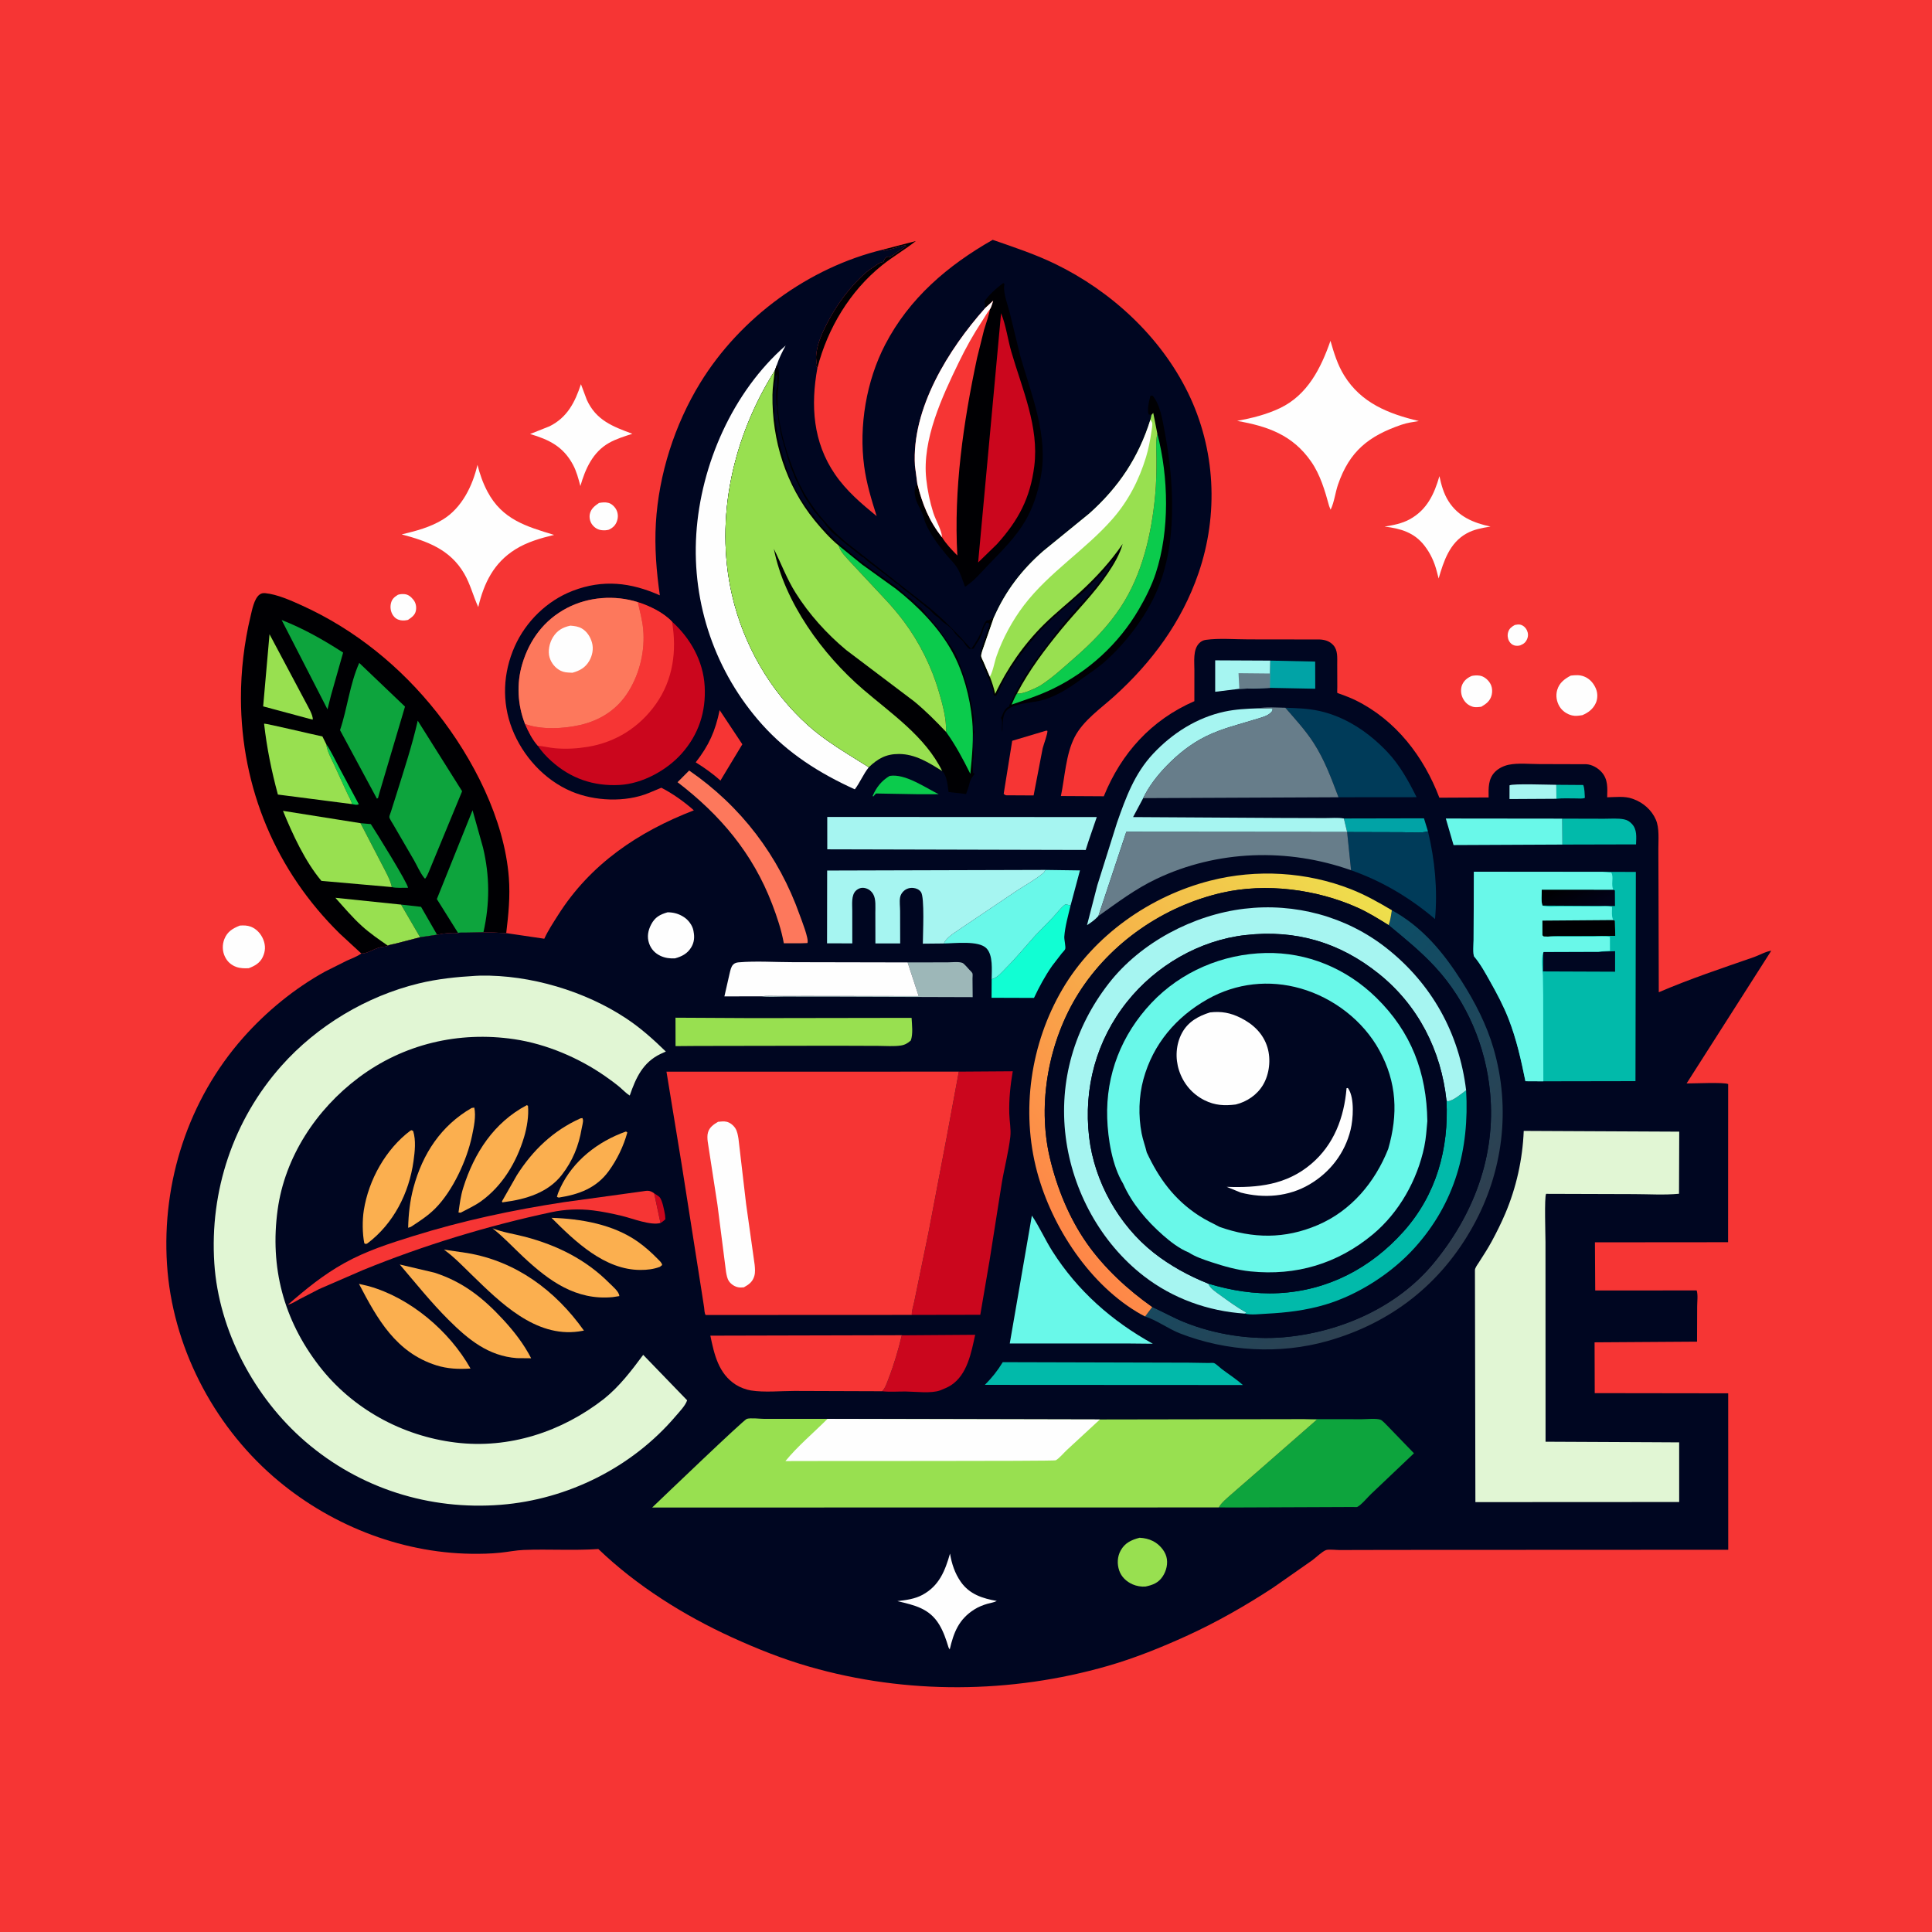 <svg version="1.1" xmlns="http://www.w3.org/2000/svg" style="display: block;" viewBox="0 0 2048 2048" width="1024" height="1024">
<defs>
	<linearGradient id="Gradient1" gradientUnits="userSpaceOnUse" x1="1525.21" y1="1347.33" x2="1310.46" y2="1142.88">
		<stop class="stop0" offset="0" stop-opacity="1" stop-color="rgb(49,63,79)"/>
		<stop class="stop1" offset="1" stop-opacity="1" stop-color="rgb(12,78,103)"/>
	</linearGradient>
	<linearGradient id="Gradient2" gradientUnits="userSpaceOnUse" x1="1096.07" y1="1272.12" x2="1471.81" y2="964.541">
		<stop class="stop0" offset="0" stop-opacity="1" stop-color="rgb(254,135,72)"/>
		<stop class="stop1" offset="1" stop-opacity="1" stop-color="rgb(238,223,76)"/>
	</linearGradient>
	<linearGradient id="Gradient3" gradientUnits="userSpaceOnUse" x1="1662.44" y1="931.339" x2="1683.08" y2="969.77">
		<stop class="stop0" offset="0" stop-opacity="1" stop-color="rgb(0,0,0)"/>
		<stop class="stop1" offset="1" stop-opacity="1" stop-color="rgb(2,3,27)"/>
	</linearGradient>
</defs>
<path transform="translate(0,0)" fill="rgb(246,53,52)" d="M -0 -0 L 2048 0 L 2048 2048 L -0 2048 L -0 -0 z"/>
<path transform="translate(0,0)" fill="rgb(254,254,254)" d="M 1605.74 662.5 C 1607.8 662.141 1609.74 661.677 1611.82 662.229 C 1614.71 662.998 1617.23 665.269 1618.52 667.943 C 1619.99 670.991 1620.17 674.341 1618.79 677.442 C 1617.13 681.196 1615.19 682.54 1611.5 684.106 C 1609.6 684.737 1606.92 684.751 1605 684.101 C 1602.64 683.301 1600.93 681.721 1599.72 679.578 C 1598.13 676.761 1597.76 673.14 1598.72 670.06 C 1599.93 666.149 1602.32 664.473 1605.74 662.5 z"/>
<path transform="translate(0,0)" fill="rgb(254,254,254)" d="M 421.813 630.5 C 424.097 629.726 426.607 629.595 429 629.838 C 432.999 630.243 435.811 632.796 438.249 635.821 C 440.813 639.003 441.585 643.134 440.894 647.134 C 440.038 652.095 436.297 654.465 432.489 657.113 C 429.913 657.736 427.285 657.966 424.657 657.5 C 421.326 656.909 418.543 655.132 416.647 652.328 C 414.205 648.716 413.424 644.172 414.321 639.927 C 415.332 635.143 417.817 633.006 421.813 630.5 z"/>
<path transform="translate(0,0)" fill="rgb(254,254,254)" d="M 634.964 533.158 C 638.325 532.561 641.636 532.189 645 533.069 C 648.441 533.969 651.782 537.301 653.356 540.394 C 655.253 544.121 655.401 548.408 654.039 552.329 C 652.443 556.923 649.684 559.454 645.394 561.5 C 642.966 562.186 640.554 562.27 638.049 562.039 C 633.688 561.638 630.025 559.325 627.5 555.771 C 625.337 552.726 624.483 548.431 625.268 544.781 C 626.46 539.238 630.534 536.174 634.964 533.158 z"/>
<path transform="translate(0,0)" fill="rgb(254,254,254)" d="M 1560.17 716.5 C 1562.91 715.915 1565.72 715.804 1568.5 716.206 C 1572.94 716.847 1577.03 720.263 1579.38 723.973 C 1581.9 727.944 1582.3 733.053 1581.01 737.5 C 1579.34 743.259 1575.2 746.265 1570.26 749.163 C 1567.04 749.545 1564.09 750.098 1560.92 749.094 C 1555.99 747.531 1552.68 744.384 1550.45 739.733 C 1548.5 735.672 1548.16 730.023 1549.97 725.849 C 1551.96 721.249 1555.68 718.387 1560.17 716.5 z"/>
<path transform="translate(0,0)" fill="rgb(0,0,3)" d="M 936.275 264.536 L 970.831 255.499 C 959.346 264.636 946.554 271.943 935.122 281.117 C 900.968 308.529 877.345 347.931 866.498 389.984 L 864.924 387.484 C 865.113 386.546 865.619 384.759 865.5 383.748 C 865.097 380.332 864.853 378.973 865.325 375.5 L 865.703 372.5 C 867.191 362.539 871.989 351.976 876.567 343.059 C 886.883 322.967 901.436 303.026 918.686 288.287 C 922.28 285.216 926.196 283.114 929.95 280.344 C 931.23 279.4 932.025 278.827 933.597 278.355 L 936.5 277.51 C 937.002 276.193 937.488 274.535 938.5 273.51 C 939.224 272.776 940.713 272.005 941.75 272.005 L 943.5 273 C 944.726 271.179 944.057 271.641 946 270.755 C 948.099 269.797 949.561 268.267 951.484 266.984 L 960.75 260.75 L 959.5 260 C 958.252 260.226 957.131 260.443 955.938 260.888 L 955 261.245 L 953.49 261.5 C 949.739 262.75 945.606 263.69 941.75 264.75 C 940.263 265.159 939.375 264.716 937.876 265.538 L 937.095 266.045 L 936.275 264.536 z"/>
<path transform="translate(0,0)" fill="rgb(254,254,254)" d="M 1665.08 716.17 C 1670.14 715.614 1674.49 715.227 1679.34 717.159 C 1685.28 719.519 1689.5 724.49 1691.86 730.328 C 1693.72 734.915 1693.67 740.737 1691.62 745.259 C 1688.76 751.569 1683.6 755.521 1677.33 758.112 L 1676.98 758.161 C 1673.35 758.714 1669.96 759.244 1666.33 758.354 C 1660.98 757.039 1656.03 753.661 1653.16 748.908 C 1649.99 743.641 1648.95 737.251 1650.73 731.309 C 1652.99 723.761 1658.47 719.683 1665.08 716.17 z"/>
<path transform="translate(0,0)" fill="rgb(254,254,254)" d="M 254.249 981.151 C 258.255 980.881 262.033 980.889 265.851 982.32 C 271.928 984.599 276.754 990.024 279.105 995.974 C 281.675 1002.48 281.435 1008.37 278.443 1014.65 C 275.447 1020.93 269.954 1023.97 263.702 1026.33 C 259.291 1026.58 254.833 1026.5 250.624 1025.04 C 244.948 1023.06 240.843 1019.27 238.296 1013.83 C 235.611 1008.09 235.516 1001.29 237.846 995.431 C 241.007 987.481 246.745 984.145 254.249 981.151 z"/>
<path transform="translate(0,0)" fill="rgb(254,254,254)" d="M 1525.84 504.758 C 1527.92 514.19 1530.23 522.962 1535.44 531.23 C 1545.79 547.645 1561.8 554.23 1579.99 558.191 C 1571.04 559.657 1562.54 561.073 1554.51 565.553 C 1536.6 575.544 1530.38 594.804 1525.01 613.213 L 1523.14 606 C 1520.56 595.843 1516.42 586.706 1509.97 578.392 C 1499.14 564.416 1484.65 560.204 1467.73 558.203 C 1476.85 556.739 1486.14 554.99 1494.33 550.497 C 1512.58 540.487 1520.34 523.89 1525.84 504.758 z"/>
<path transform="translate(0,0)" fill="rgb(254,254,254)" d="M 615.821 407.243 L 622.007 423.77 C 631.888 445.543 649.524 452.125 670.289 459.81 C 661.947 462.585 653.267 465.167 645.584 469.5 C 628.373 479.205 620.432 497.074 615.231 515.209 C 613.15 507.44 611.158 499.617 607.315 492.496 C 596.985 473.356 582.104 466.027 561.926 460.071 L 582.529 451.882 C 601.372 442.523 609.529 426.363 615.821 407.243 z"/>
<path transform="translate(0,0)" fill="rgb(254,254,254)" d="M 506.149 492.77 C 508.689 502.742 511.918 512.05 516.76 521.177 C 532.438 550.731 557.756 558.015 587.382 567.028 C 573.215 570.413 558.718 574.577 546.276 582.362 C 523.353 596.703 513.023 618.011 506.964 643.504 C 501.49 631.647 498.668 619.286 491.945 607.833 C 476.974 582.327 452.801 573.629 425.814 566.5 C 441.026 562.839 456.047 558.957 469.5 550.69 C 489.63 538.32 500.944 515.085 506.149 492.77 z"/>
<path transform="translate(0,0)" fill="rgb(254,254,254)" d="M 1410.35 361.293 C 1414.03 374.095 1417.83 386.633 1424.9 398.053 C 1442.95 427.255 1471.84 438.656 1504.01 446.319 C 1497.75 447.318 1491.55 448.206 1485.53 450.27 C 1450.81 462.178 1430.5 478.335 1418.34 513.704 C 1415.41 522.224 1414.4 532.355 1410.5 540.303 L 1408.97 536.5 C 1404.46 520.111 1399.61 503.313 1389.79 489.2 C 1370.21 461.055 1343.72 451.828 1311.42 446.18 C 1326.93 443.276 1342.55 439.44 1356.86 432.604 C 1386 418.687 1400.21 390.401 1410.35 361.293 z"/>
<path transform="translate(0,0)" fill="rgb(0,0,3)" d="M 382.989 1010.72 L 360.314 989.805 C 292.49 923.309 255.668 835.462 255.398 740.36 C 255.315 711.296 258.83 681.376 265.631 653.142 C 267.223 646.533 269.35 634.943 274.858 630.5 C 276.731 628.989 278.702 628.557 281.081 628.778 C 293.727 629.953 308.492 636.593 319.943 641.78 C 376.373 667.34 424.912 706.907 463.243 755.427 C 501.433 803.768 534.702 868.32 539.409 930.445 C 540.907 950.207 538.986 969.545 536.621 989.147 C 528.474 988.945 520.725 988.026 512.448 988.27 L 492.234 988.636 C 490.587 988.675 486.963 988.36 485.643 989.07 C 477.751 988.787 471.103 989.095 463.331 990.858 L 445.328 993.535 L 418.467 1000.47 C 417.088 1000.82 412.12 1001.62 411.208 1002.46 C 409.031 1003.43 407.677 1003.61 405.313 1003.79 C 397.847 1004.38 389.914 1011.16 382.989 1010.72 z"/>
<path transform="translate(0,0)" fill="rgb(11,203,76)" d="M 345.843 788.859 C 351.119 796.544 355.01 805.163 359.405 813.374 L 380.329 852.5 C 378.121 853.736 375.561 852.74 373.09 852.378 C 372.371 848.453 369.715 844.449 368.053 840.756 L 354.121 810.469 C 350.882 803.574 346.852 796.467 345.843 788.859 z"/>
<path transform="translate(0,0)" fill="rgb(13,164,61)" d="M 425.16 958.909 L 446.327 961.27 L 463.331 990.858 L 445.328 993.535 L 425.16 958.909 z"/>
<path transform="translate(0,0)" fill="rgb(13,164,61)" d="M 382.155 872.595 L 393.077 873.581 C 397.302 879.93 432.988 937.2 432.467 941.097 C 427.392 940.941 420.101 941.655 415.338 940.337 C 413.791 932.5 408.423 923.318 404.751 916.109 L 382.155 872.595 z"/>
<path transform="translate(0,0)" fill="rgb(152,224,80)" d="M 285.702 672.293 L 323.345 743.066 C 325.619 747.575 332.141 758.035 331.5 762.81 L 327.5 761.841 L 278.96 748.789 L 285.702 672.293 z"/>
<path transform="translate(0,0)" fill="rgb(13,164,61)" d="M 298.543 657.226 C 321.652 666.234 342.961 678.351 363.733 691.764 L 350.825 737.292 L 347.142 751.923 L 298.543 657.226 z"/>
<path transform="translate(0,0)" fill="rgb(152,224,80)" d="M 411.208 1002.46 C 401.664 995.858 392.099 989.324 383.493 981.503 C 373.511 972.433 364.503 961.765 355.518 951.701 L 425.16 958.909 L 445.328 993.535 L 418.467 1000.47 C 417.088 1000.82 412.12 1001.62 411.208 1002.46 z"/>
<path transform="translate(0,0)" fill="rgb(13,164,61)" d="M 485.643 989.07 L 463.078 953.061 L 500.927 858.904 L 512.029 898.504 C 519.243 928.751 519.276 957.958 512.448 988.27 L 492.234 988.636 C 490.587 988.675 486.963 988.36 485.643 989.07 z"/>
<path transform="translate(0,0)" fill="rgb(152,224,80)" d="M 373.09 852.378 L 294.579 842.26 C 287.758 817.036 282.893 793.119 279.937 767.125 C 281.389 766.573 334.28 779.204 341.773 780.671 L 345.843 788.859 C 346.852 796.467 350.882 803.574 354.121 810.469 L 368.053 840.756 C 369.715 844.449 372.371 848.453 373.09 852.378 z"/>
<path transform="translate(0,0)" fill="rgb(13,164,61)" d="M 380.8 702.718 L 429.328 749.036 L 402.334 840.056 L 400.724 846 L 399.5 846.547 L 360.442 773.993 C 368.277 750.728 370.77 725.206 380.8 702.718 z"/>
<path transform="translate(0,0)" fill="rgb(152,224,80)" d="M 415.338 940.337 L 340.7 933.766 C 323.302 913.046 310.204 884.505 299.96 859.534 L 382.155 872.595 L 404.751 916.109 C 408.423 923.318 413.791 932.5 415.338 940.337 z"/>
<path transform="translate(0,0)" fill="rgb(13,164,61)" d="M 442.823 763.948 L 489.869 838.756 L 454.536 924.266 C 453.408 926.876 452.442 929.288 450.601 931.5 L 449.602 930.5 C 445.42 925.381 442.147 917.635 438.804 911.806 L 417.227 874.69 C 416.166 872.71 412.979 868.205 412.706 866.158 C 412.573 865.158 414.103 861.425 414.422 860.383 L 420.431 841.376 C 428.373 815.9 436.94 789.965 442.823 763.948 z"/>
<path transform="translate(0,0)" fill="rgb(0,6,33)" d="M 866.498 389.984 C 859.204 429.711 861.741 468.752 885.227 502.9 C 897.255 520.388 913.013 533.807 929.309 547.136 C 923.811 529.885 918.525 512.494 916.088 494.5 C 910.285 451.646 918.362 403.747 938.27 365.392 C 963.879 316.053 1004.57 281.419 1052.28 254.236 C 1074.64 261.97 1097.21 269.424 1118.53 279.772 C 1177.94 308.608 1230.34 356.944 1259.45 416.606 C 1288.51 476.177 1291.94 545.195 1270.4 607.764 C 1252.69 659.202 1221.16 701.928 1181.07 738.163 C 1166.62 751.225 1148.14 763.771 1139.08 781.5 C 1129.79 799.662 1128.79 824.037 1124.59 843.824 L 1170.08 844.088 C 1188.63 798.298 1220.53 763.109 1266.07 743.29 L 1266.1 710.476 C 1266.14 701.481 1264.37 688.622 1271.27 681.759 C 1273.29 679.752 1275.46 678.655 1278.26 678.27 C 1292.53 676.314 1309.15 677.783 1323.62 677.769 L 1398.78 677.87 C 1404.36 678.081 1409.33 679.576 1413.24 683.771 C 1418.42 689.334 1417.45 697.436 1417.51 704.5 L 1417.59 728.395 C 1417.59 729.015 1417.38 734.199 1417.6 734.501 C 1417.76 734.725 1421.4 735.896 1421.77 736.034 C 1426.95 737.96 1432.11 739.908 1437.07 742.354 C 1479.62 763.328 1509.22 801.945 1525.79 845.596 L 1577.99 845.333 C 1577.91 835.431 1577.32 825.557 1585 818.012 C 1588.81 814.272 1594.14 811.749 1599.33 810.666 C 1609.22 808.602 1621.8 809.958 1631.96 809.956 L 1681.5 810.101 C 1687.55 810.411 1693.83 814.025 1697.81 818.5 C 1704.74 826.311 1703.9 835.441 1703.66 845.181 C 1712.11 845.019 1722.28 843.697 1730.27 846.627 L 1731.83 847.184 C 1742.13 851.007 1750.91 858.811 1755.29 868.926 C 1759.16 877.825 1757.89 890.525 1757.93 900.119 L 1758.09 943.053 L 1758.38 1051.82 C 1791.3 1037.68 1825.28 1026.37 1859.09 1014.63 C 1864.74 1012.67 1871.88 1008.51 1877.59 1007.83 L 1787.86 1148.5 C 1795.42 1148.56 1827.28 1147.02 1831.93 1149.15 L 1831.85 1316.79 L 1690.69 1316.91 L 1691 1367.96 L 1798.55 1367.91 C 1800.07 1372.57 1799.08 1379.73 1799.07 1384.68 L 1798.94 1422.21 L 1690.32 1422.93 L 1690.48 1476.78 L 1831.96 1476.98 L 1832 1642.81 L 1474.65 1642.97 L 1420.03 1643.1 C 1416.62 1643.11 1408.5 1642.16 1405.66 1643.14 C 1401.68 1644.52 1394.65 1651.33 1391 1653.99 L 1349.39 1683.09 C 1320.29 1702.15 1289.08 1719.95 1257.4 1734.34 C 1230.54 1746.54 1202.62 1757.8 1174.25 1765.96 C 1071.64 1795.48 960.759 1796.35 858.074 1766.8 C 829.882 1758.69 802.828 1747.94 776.166 1735.78 C 725.09 1712.48 674.848 1681.02 634.282 1642.03 C 607.949 1643.82 581.536 1641.97 555.198 1643.01 C 546.875 1643.34 538.537 1645.1 530.245 1645.94 C 520.017 1646.99 509.767 1647.21 499.493 1647.07 C 422.936 1646 347.282 1615.33 289.751 1565.26 C 225.043 1508.95 182.537 1426.05 177.025 1340.17 C 171.43 1252.99 199.704 1165.64 257.792 1099.96 C 282.214 1072.35 312.302 1047.68 344.562 1029.92 L 367.72 1018.31 C 372.651 1016.07 378.679 1013.96 382.989 1010.72 C 389.914 1011.16 397.847 1004.38 405.313 1003.79 C 407.677 1003.61 409.031 1003.43 411.208 1002.46 C 412.12 1001.62 417.088 1000.82 418.467 1000.47 L 445.328 993.535 L 463.331 990.858 C 471.103 989.095 477.751 988.787 485.643 989.07 C 486.963 988.36 490.587 988.675 492.234 988.636 L 512.448 988.27 C 520.725 988.026 528.474 988.945 536.621 989.147 L 576.976 995.098 C 580.896 986.496 586.445 978.13 591.507 970.126 C 625.812 915.893 676.547 881.777 735.52 858.978 C 725.321 849.921 713.17 841.253 701.058 835.037 L 687.675 840.623 C 662.912 850.753 630.196 849.334 605.684 838.934 C 577.036 826.78 554.13 801.479 542.897 772.716 C 531.765 744.208 533.185 713.139 545.645 685.19 C 557.447 658.718 580.013 636.692 607.145 626.276 C 639.196 613.972 668.656 617.364 699.457 631.079 C 695.823 605.715 693.743 580.126 695.253 554.5 C 698.299 502.802 715.168 450.118 742.194 406 C 784.576 336.815 857.279 283.479 936.275 264.536 L 937.095 266.045 L 937.876 265.538 C 939.375 264.716 940.263 265.159 941.75 264.75 C 945.606 263.69 949.739 262.75 953.49 261.5 L 955 261.245 L 955.938 260.888 C 957.131 260.443 958.252 260.226 959.5 260 L 960.75 260.75 L 951.484 266.984 C 949.561 268.267 948.099 269.797 946 270.755 C 944.057 271.641 944.726 271.179 943.5 273 L 941.75 272.005 C 940.713 272.005 939.224 272.776 938.5 273.51 C 937.488 274.535 937.002 276.193 936.5 277.51 L 933.597 278.355 C 932.025 278.827 931.23 279.4 929.95 280.344 C 926.196 283.114 922.28 285.216 918.686 288.287 C 901.436 303.026 886.883 322.967 876.567 343.059 C 871.989 351.976 867.191 362.539 865.703 372.5 L 865.325 375.5 C 864.853 378.973 865.097 380.332 865.5 383.748 C 865.619 384.759 865.113 386.546 864.924 387.484 L 866.498 389.984 z"/>
<path transform="translate(0,0)" fill="rgb(203,6,29)" d="M 693.445 1264.98 C 695.161 1266.19 697.638 1267.49 699.08 1268.94 C 702.099 1272 704.208 1283.41 704.977 1288 L 705.316 1292.5 C 703.633 1294.04 702.131 1295.3 700.142 1296.42 L 693.445 1264.98 z"/>
<path transform="translate(0,0)" fill="rgb(1,186,170)" d="M 1649.75 831.918 L 1678.28 832.122 C 1679.9 835.915 1679.68 841.582 1680.04 845.722 C 1677.79 846.945 1673.72 846.361 1671.16 846.383 C 1664.19 846.442 1656.76 845.935 1649.86 846.739 L 1649.75 831.918 z"/>
<path transform="translate(0,0)" fill="rgb(166,245,241)" d="M 1649.86 846.739 L 1600.13 847.024 L 1600.16 832.491 C 1603.94 830.469 1642.33 831.913 1649.75 831.918 L 1649.86 846.739 z"/>
<path transform="translate(0,0)" fill="rgb(11,203,76)" d="M 943.071 822.5 C 959.513 819.779 980.96 835.01 995.083 841.889 L 972.793 841.92 L 928.5 841.13 L 925.572 844.5 L 925.157 843.5 C 929.032 834.485 934.592 827.491 943.071 822.5 z"/>
<path transform="translate(0,0)" fill="rgb(1,163,166)" d="M 1424.56 867.631 L 1509.46 867.453 L 1513.7 881.229 C 1505.9 883.532 1494.8 882.155 1486.46 882.179 L 1428.02 882.013 L 1424.56 867.631 z"/>
<path transform="translate(0,0)" fill="rgb(1,163,166)" d="M 1346.54 700.262 L 1394.15 701.295 L 1394.21 730.099 L 1346.05 729.168 L 1346.23 713.935 L 1346.54 700.262 z"/>
<path transform="translate(0,0)" fill="rgb(246,53,52)" d="M 762.859 752.765 L 786.912 788.974 L 764.395 826.28 L 763.82 827.491 C 755.596 820.138 746.842 813.942 737.491 808.109 C 751.579 790.023 758.224 775.093 762.859 752.765 z"/>
<path transform="translate(0,0)" fill="rgb(166,245,241)" d="M 1313.73 730.167 L 1288.14 733.335 L 1288.15 699.983 L 1346.54 700.262 L 1346.23 713.935 L 1346.05 729.168 L 1313.73 730.167 z"/>
<path transform="translate(0,0)" fill="rgb(103,125,138)" d="M 1313.73 730.167 L 1312.88 713.614 L 1346.23 713.935 L 1346.05 729.168 L 1313.73 730.167 z"/>
<path transform="translate(0,0)" fill="rgb(254,254,254)" d="M 707.688 967.065 C 714.093 967.115 719.603 968.624 725 972.157 C 729.676 975.218 733.917 980.735 735.007 986.274 L 735.22 987.5 C 736.353 993.433 735.959 998.745 732.817 1004.07 C 728.792 1010.9 722.771 1013.92 715.418 1015.94 C 710.214 1016.18 705.139 1015.55 700.353 1013.36 C 694.373 1010.62 690.138 1006.12 688.01 999.855 C 685.674 992.973 686.979 986.223 690.265 979.952 C 694.326 972.202 699.575 969.429 707.688 967.065 z"/>
<path transform="translate(0,0)" fill="rgb(246,53,52)" d="M 1109.06 774.5 L 1110.22 774.686 C 1111.02 776.732 1105.97 790.145 1105.27 793.277 L 1095.67 843.199 L 1066.5 843.037 C 1064.78 842.42 1065.66 842.879 1063.95 841.5 L 1072.98 785.274 L 1109.06 774.5 z"/>
<path transform="translate(0,0)" fill="rgb(1,186,170)" d="M 1656.04 867.789 L 1700.45 867.905 C 1707.25 867.944 1714.99 867.193 1721.62 868.557 C 1725.07 869.266 1727.4 870.767 1729.79 873.283 C 1735.53 879.302 1734.52 887.295 1734.28 895.089 L 1656.22 895.276 L 1656.04 867.789 z"/>
<path transform="translate(0,0)" fill="rgb(251,175,79)" d="M 663.407 1199.5 C 664.409 1199.8 663.841 1199.55 664.986 1200.5 C 660.977 1215.02 654.145 1229.23 645.265 1241.41 C 632.098 1259.46 613.65 1266.18 592.299 1269.5 L 590.384 1268.82 C 591.119 1265.47 592.563 1262.11 594.033 1259 C 607.608 1230.31 633.915 1209.97 663.407 1199.5 z"/>
<path transform="translate(0,0)" fill="rgb(152,224,80)" d="M 1207.97 1630.07 C 1213.03 1630.35 1217.78 1631.33 1222.32 1633.66 C 1228.53 1636.85 1234.49 1643.25 1236.39 1650.07 C 1238.37 1657.18 1236.46 1665.12 1232.44 1671.16 C 1227.93 1677.96 1221.88 1680.2 1214.25 1681.81 C 1209.93 1682.2 1204.61 1681.26 1200.64 1679.5 C 1194.07 1676.58 1188.7 1671.64 1186.37 1664.72 C 1184.04 1657.8 1184.39 1650.1 1187.92 1643.67 C 1192.41 1635.48 1199.31 1632.37 1207.97 1630.07 z"/>
<path transform="translate(0,0)" fill="rgb(157,183,184)" d="M 962.134 1020.2 L 1004.61 1020.12 C 1008.95 1020.11 1016.35 1019.17 1020.22 1020.72 C 1022.03 1021.44 1026.04 1026.4 1027.59 1027.98 C 1028.5 1028.89 1030.36 1030.65 1030.85 1031.85 C 1031.25 1032.84 1030.89 1036.21 1030.9 1037.36 L 1031.08 1057.02 L 876.072 1056.53 L 830.009 1056.52 C 822.567 1056.51 814.294 1057.21 806.972 1056.17 C 812.802 1055.35 819.069 1055.78 824.967 1055.78 L 857.16 1055.75 L 973.842 1055.9 L 962.134 1020.2 z"/>
<path transform="translate(0,0)" fill="rgb(254,254,254)" d="M 1007.06 1646.86 C 1008.84 1657.63 1012.15 1667.73 1018.42 1676.72 C 1027.67 1689.99 1041.47 1694.43 1056.66 1697.07 C 1053.88 1698.64 1050.1 1699.09 1047 1699.98 C 1042.02 1701.42 1037.16 1703.35 1032.77 1706.13 C 1016.36 1716.53 1010.98 1730.36 1006.74 1748.5 L 1005.5 1746.4 C 1002.94 1737.98 1000.17 1729.65 995.582 1722.08 C 985.116 1704.83 969.375 1701.59 951.263 1697.25 C 960.416 1696.17 969.72 1695.03 977.952 1690.56 C 995.655 1680.93 1001.81 1665.09 1007.06 1646.86 z"/>
<path transform="translate(0,0)" fill="rgb(251,175,79)" d="M 584.585 1290.94 C 615.926 1291.94 649.775 1297.78 675.935 1316.11 C 683.709 1321.56 690.88 1328 697.48 1334.81 C 699.302 1336.69 701.441 1338.32 701.922 1341 L 699.5 1342.91 C 692.661 1345.46 686.2 1346.18 678.969 1346.19 C 641.063 1346.24 609.758 1316.16 584.585 1290.94 z"/>
<path transform="translate(0,0)" fill="rgb(251,175,79)" d="M 615.321 1185.5 L 617.419 1185.21 L 617.976 1187 C 618.346 1189.34 617.015 1193.8 616.609 1196.22 C 613.514 1214.64 607.015 1230.66 595.5 1245.48 C 580.888 1264.3 557.125 1271.39 534.5 1274.24 L 532.562 1274.6 L 532.085 1273.5 L 547.888 1245.78 C 564.718 1219.32 586.512 1198.38 615.321 1185.5 z"/>
<path transform="translate(0,0)" fill="rgb(105,248,233)" d="M 1656.22 895.276 L 1540.83 895.809 L 1532.63 867.652 L 1656.04 867.789 L 1656.22 895.276 z"/>
<path transform="translate(0,0)" fill="rgb(251,175,79)" d="M 522.03 1302.02 C 533.205 1306.47 544.985 1308 556.552 1311.05 C 590.43 1319.98 620.996 1335.06 645.911 1360.12 C 649.164 1363.39 656.518 1369.35 656.5 1373.92 L 649.468 1375 C 610.526 1378.64 582.082 1357.91 554.905 1332.54 C 544.437 1322.77 534.628 1312.16 523.473 1303.17 L 522.03 1302.02 z"/>
<path transform="translate(0,0)" fill="rgb(251,175,79)" d="M 435.077 1198.5 L 436.475 1198.04 L 437.997 1199 C 441.069 1209.14 439.762 1220.47 438.332 1230.85 C 433.645 1264.84 417.068 1297.26 389.5 1318.02 C 387.306 1318.91 388.405 1318.91 386.204 1318 C 384.088 1307.63 384.004 1293.39 385.659 1282.93 C 390.751 1250.7 408.93 1218.1 435.077 1198.5 z"/>
<path transform="translate(0,0)" fill="rgb(251,175,79)" d="M 558.447 1171.5 L 559.685 1172.18 C 560.671 1182.79 558.599 1195.24 555.537 1205.42 C 547.553 1231.95 532.622 1257.07 509.897 1273.41 C 503.342 1278.12 495.434 1281.7 488.302 1285.5 L 486.025 1285.31 C 487.281 1276.27 488.299 1267.8 491.071 1259 C 502.7 1222.11 523.615 1189.89 558.447 1171.5 z"/>
<path transform="translate(0,0)" fill="rgb(17,254,211)" d="M 1051.19 1038.09 C 1057.82 1036.13 1061.77 1030.76 1066.49 1026.05 C 1077.54 1015 1087.21 1003.1 1097.62 991.516 L 1116.29 972.274 C 1120.62 967.689 1124.36 962.179 1129.49 958.5 L 1134.84 959.907 C 1132.28 970.613 1129.01 981.933 1128.2 992.905 C 1127.98 995.943 1129.99 1003.99 1129.15 1006.07 C 1128.63 1007.39 1126.55 1009.3 1125.56 1010.54 L 1115.27 1023.89 C 1107.75 1034.69 1101.69 1045.94 1096.07 1057.83 L 1051.09 1057.68 L 1051.19 1038.09 z"/>
<path transform="translate(0,0)" fill="rgb(251,175,79)" d="M 380.517 1360.95 L 390.689 1363.33 C 434.793 1375.63 476.383 1410.88 498.774 1450.69 C 486.318 1451.52 474.358 1451.06 462.406 1447.26 C 419.685 1433.66 399.998 1398.27 380.517 1360.95 z"/>
<path transform="translate(0,0)" fill="rgb(251,175,79)" d="M 499.954 1174.5 L 502.767 1174.09 C 504.781 1183.52 502.272 1194.76 500.342 1204.09 C 495.056 1229.64 479.86 1262.54 461.263 1281.14 C 453.509 1288.9 444.631 1294.59 435.5 1300.55 L 432.656 1301.5 C 433.012 1286.95 434.543 1272.85 438.346 1258.77 C 447.992 1223.05 467.441 1193.29 499.954 1174.5 z"/>
<path transform="translate(0,0)" fill="rgb(203,6,29)" d="M 955.969 1415.37 L 957.234 1415.49 L 1033.72 1414.94 C 1029.59 1433.74 1025.49 1457.11 1008.08 1468.43 C 1004.92 1470.48 1001.5 1471.91 998.023 1473.29 L 996.664 1473.84 C 987.233 1477.4 970.323 1475.13 960.084 1475.05 C 951.998 1474.98 943.016 1475.69 935.027 1474.78 C 938.499 1471.53 940.323 1465.43 942.032 1461.04 C 947.766 1446.28 952.303 1430.76 955.969 1415.37 z"/>
<path transform="translate(0,0)" fill="rgb(251,175,79)" d="M 470.565 1324.64 L 495.065 1328.23 C 547.03 1336.9 588.821 1368.03 618.991 1410.48 L 613.439 1411.42 C 567.386 1417.87 530.36 1380.74 500.251 1351.53 C 491.093 1342.65 482.008 1333.06 471.719 1325.48 L 470.565 1324.64 z"/>
<path transform="translate(0,0)" fill="rgb(253,120,92)" d="M 730.558 816.797 C 785.525 854.637 825.554 907.289 847.799 970.117 C 849.583 975.153 857.823 995.657 855.9 999.688 L 847.98 999.941 L 830.884 999.935 C 828.381 985.875 823.633 971.758 818.541 958.438 C 797.923 904.507 763.583 863.943 718.212 829.156 L 730.558 816.797 z"/>
<path transform="translate(0,0)" fill="rgb(251,175,79)" d="M 423.753 1340.42 L 460.611 1349.09 C 490.699 1358.82 511.825 1375.58 533.056 1398.5 C 544.753 1411.13 555.146 1424.48 563.046 1439.81 L 547.976 1439.68 C 517.541 1437.44 496.31 1419.86 475.485 1399.12 C 456.94 1380.65 440.733 1360.28 423.753 1340.42 z"/>
<path transform="translate(0,0)" fill="rgb(0,59,89)" d="M 1513.7 881.229 C 1521.01 911.455 1524.03 943.155 1521.19 974.224 C 1494.62 951.652 1465.09 934.067 1432.19 922.495 L 1428.02 882.013 L 1486.46 882.179 C 1494.8 882.155 1505.9 883.532 1513.7 881.229 z"/>
<path transform="translate(0,0)" fill="rgb(246,53,52)" d="M 700.142 1296.42 C 689.735 1299.35 670.505 1291.62 659.526 1288.97 C 649.252 1286.5 638.91 1284.33 628.412 1283.05 C 613.831 1281.28 598.869 1281.91 584.5 1284.98 C 516.656 1299.46 449.019 1320.07 384.802 1346.3 L 338.249 1366.49 L 317.261 1377.33 C 313.24 1379.51 309.632 1381.94 305.147 1383.1 C 324.225 1366.47 342.844 1351.23 365.114 1338.87 C 388.315 1325.98 412.396 1318.29 437.515 1310.44 C 489.972 1294.05 543.434 1282.63 597.77 1274.35 L 680.775 1262.93 C 686.341 1262.03 688.659 1261.52 693.445 1264.98 L 700.142 1296.42 z"/>
<path transform="translate(0,0)" fill="rgb(1,186,170)" d="M 1062.97 1443.96 L 1260.12 1444.49 L 1281.12 1444.82 C 1282.55 1444.85 1285.86 1444.47 1286.95 1444.93 C 1289.33 1445.94 1292.92 1449.56 1295.09 1451.21 C 1302.51 1456.83 1310.63 1461.91 1317.49 1468.2 L 1301.25 1468.16 L 1044 1468.02 C 1051.6 1460.33 1057.33 1453.21 1062.97 1443.96 z"/>
<path transform="translate(0,0)" fill="rgb(105,248,233)" d="M 1107.96 922.16 L 1144.8 922.665 L 1134.84 959.907 L 1129.49 958.5 C 1124.36 962.179 1120.62 967.689 1116.29 972.274 L 1097.62 991.516 C 1087.21 1003.1 1077.54 1015 1066.49 1026.05 C 1061.77 1030.76 1057.82 1036.13 1051.19 1038.09 C 1051.17 1028.28 1052.94 1012.73 1045.66 1005.23 C 1037.46 996.777 1012.22 1000.01 1000.51 1000.12 C 1003.52 993.15 1012.96 988.196 1019.03 983.782 L 1078.36 943.857 C 1087.26 938.043 1097.43 932.498 1105.59 925.716 C 1106.92 924.608 1107.44 923.797 1107.96 922.16 z"/>
<path transform="translate(0,0)" fill="rgb(0,59,89)" d="M 1362.51 750.24 C 1374.57 750.633 1386.54 750.997 1398.37 753.598 C 1426.6 759.803 1451.05 776.433 1470.67 797.13 C 1483.75 810.937 1493.27 828.13 1501.63 845.056 L 1418.87 845.13 C 1411.11 824.785 1404.14 805.403 1392.17 787 C 1383.55 773.747 1372.82 762.15 1362.51 750.24 z"/>
<path transform="translate(0,0)" fill="rgb(254,254,254)" d="M 806.972 1056.17 L 767.894 1056.21 L 773.454 1031.78 C 774.233 1028.68 774.886 1024.88 777.171 1022.5 C 778.722 1020.88 780.789 1020.31 782.964 1020.12 C 801.567 1018.51 821.772 1019.96 840.559 1019.95 L 962.134 1020.2 L 973.842 1055.9 L 857.16 1055.75 L 824.967 1055.78 C 819.069 1055.78 812.802 1055.35 806.972 1056.17 z"/>
<path transform="translate(0,0)" fill="rgb(152,224,80)" d="M 738.387 1108.76 L 716.106 1108.94 L 716.053 1078.8 L 798.439 1079.24 L 966.315 1078.97 C 966.712 1086.23 968.007 1096.04 965.5 1102.94 C 962.32 1105.8 959.253 1107.65 954.934 1108.29 C 947.408 1109.41 939.021 1108.7 931.416 1108.68 L 885.372 1108.52 L 738.387 1108.76 z"/>
<path transform="translate(0,0)" fill="rgb(166,245,241)" d="M 1164.3 971.045 C 1160.68 975.08 1156.76 977.779 1152.28 980.729 L 1163.22 938.402 L 1184.1 872.029 C 1193.48 845.301 1202.66 820.046 1222.36 798.999 C 1242.71 777.267 1268.7 760.684 1298.05 754.356 C 1309.72 751.839 1321.59 751.237 1333.49 750.86 L 1348.92 751.26 C 1349.07 753.371 1349.1 753.133 1347.83 754.662 C 1344.45 758.733 1338.05 760.331 1333.12 761.839 L 1305.14 770.202 C 1295.88 773.054 1286.76 776.362 1278.07 780.663 C 1262.51 788.362 1248.91 799.22 1236.84 811.62 C 1227.16 821.574 1217.82 833.433 1211.83 846.051 L 1201.11 866.134 L 1357.64 867.07 L 1404.39 867.208 C 1410.73 867.253 1418.36 866.493 1424.56 867.631 L 1428.02 882.013 L 1193.93 881.8 L 1164.3 971.045 z"/>
<path transform="translate(0,0)" fill="rgb(105,248,233)" d="M 1093.83 1288.58 C 1101.87 1300.51 1107.85 1314.19 1115.63 1326.42 C 1142.34 1368.43 1178.58 1400.36 1222 1424.41 L 1197.5 1424.17 L 1070.38 1424.17 L 1093.83 1288.58 z"/>
<path transform="translate(0,0)" fill="rgb(103,125,138)" d="M 1164.3 971.045 L 1193.93 881.8 L 1428.02 882.013 L 1432.19 922.495 C 1365.12 898.724 1290.33 900.988 1225.81 931.691 C 1203.12 942.486 1184.61 956.682 1164.3 971.045 z"/>
<path transform="translate(0,0)" fill="url(#Gradient1)" d="M 1475.46 964.899 C 1507.75 982.601 1529.91 1009.44 1549.39 1040.05 C 1563.57 1062.32 1575.87 1086.14 1583.25 1111.56 C 1601.73 1175.18 1593.39 1242.37 1561.31 1300.06 C 1527.26 1361.31 1474.61 1402.4 1407.4 1421.49 C 1356.48 1435.96 1300.11 1432.64 1250.94 1413.51 C 1238.35 1408.61 1226.45 1399.55 1213.87 1395.52 L 1221.45 1385.46 C 1232.83 1390.64 1243.74 1396.81 1255.34 1401.5 C 1287.66 1414.58 1325.84 1420.54 1360.54 1417.56 C 1420 1412.46 1480.67 1386.14 1519.38 1339.43 C 1561.87 1288.16 1585.8 1225.63 1579.59 1158.5 C 1575.02 1109.1 1554.9 1061.37 1521.16 1024.89 C 1506.08 1008.58 1489.15 994.848 1472.08 980.738 L 1472.26 980.05 C 1473.93 975.053 1474.64 970.094 1475.46 964.899 z"/>
<path transform="translate(0,0)" fill="rgb(166,245,241)" d="M 876.921 865.986 L 1162.63 866.114 L 1153.86 891.69 L 1150.9 900.99 L 876.944 900.321 L 876.921 865.986 z"/>
<path transform="translate(0,0)" fill="rgb(246,53,52)" d="M 935.027 1474.78 L 842.034 1474.46 C 827.422 1474.47 810.271 1476.22 796 1473.95 C 790.776 1473.12 784.399 1470.68 779.904 1467.79 C 761.595 1456.04 757.109 1435.7 753.003 1415.86 L 955.969 1415.37 C 952.303 1430.76 947.766 1446.28 942.032 1461.04 C 940.323 1465.43 938.499 1471.53 935.027 1474.78 z"/>
<path transform="translate(0,0)" fill="rgb(166,245,241)" d="M 1000.51 1000.12 L 978.25 1000.34 C 978.25 990.753 980.313 951.174 976.24 945.57 C 974.37 942.997 971.552 941.656 968.441 941.303 C 964.519 940.858 960.899 941.859 957.966 944.553 C 955.987 946.371 954.518 948.826 954.087 951.5 C 953.386 955.843 954.127 961.289 954.139 965.772 L 954.227 1000.07 L 927.966 1000.07 L 927.897 967.581 C 927.862 961.604 928.707 953.227 925.677 947.946 C 923.576 944.285 920.215 941.848 916.014 941.231 C 912.735 940.748 909.647 941.933 907.268 944.179 C 902.197 948.968 903.453 958.755 903.435 965.104 L 903.47 1000.01 L 876.7 999.981 L 876.818 922.808 L 1107.96 922.16 C 1107.44 923.797 1106.92 924.608 1105.59 925.716 C 1097.43 932.498 1087.26 938.043 1078.36 943.857 L 1019.03 983.782 C 1012.96 988.196 1003.52 993.15 1000.51 1000.12 z"/>
<path transform="translate(0,0)" fill="rgb(13,164,61)" d="M 1382.18 1504.33 L 1443.58 1504.42 C 1448.65 1504.44 1458.92 1503.23 1463.54 1505.01 C 1465.39 1505.72 1469.2 1509.93 1470.65 1511.35 L 1498.86 1540.54 L 1453.33 1583.77 C 1449.47 1587.41 1443.21 1595.22 1438.68 1597.46 C 1438.17 1597.71 1434.78 1597.48 1434.16 1597.48 L 1415.69 1597.56 L 1313.13 1597.98 L 1291.96 1597.95 C 1294.82 1592.81 1300.28 1588.53 1304.62 1584.61 L 1332.34 1560.5 L 1396.08 1504.76 L 1382.18 1504.33 z"/>
<path transform="translate(0,0)" fill="url(#Gradient2)" d="M 1213.87 1395.52 L 1209.63 1393.34 C 1155.69 1362.95 1115.13 1300.95 1099.38 1242.22 C 1082.01 1177.42 1092.42 1106.1 1126.33 1048.39 C 1159.87 991.309 1219.39 949.706 1283.12 933.484 C 1331.97 921.049 1384.99 924.117 1432.01 942.574 C 1447.4 948.617 1461.29 956.494 1475.46 964.899 C 1474.64 970.094 1473.93 975.053 1472.26 980.05 L 1472.08 980.738 C 1461.32 974.014 1450.44 967.237 1438.84 962.047 C 1395.47 942.654 1341.92 935.722 1295.32 946.373 C 1233.64 960.468 1176.98 999.351 1143.2 1053.08 C 1111.82 1102.99 1099.29 1169.43 1112.84 1227.18 C 1120.29 1258.92 1133.3 1291.09 1152.08 1317.89 C 1170.32 1343.93 1195.55 1367.26 1221.45 1385.46 L 1213.87 1395.52 z"/>
<path transform="translate(0,0)" fill="rgb(103,125,138)" d="M 1333.49 750.86 C 1342.76 749.18 1353.1 750.097 1362.51 750.24 C 1372.82 762.15 1383.55 773.747 1392.17 787 C 1404.14 805.403 1411.11 824.785 1418.87 845.13 L 1211.83 846.051 C 1217.82 833.433 1227.16 821.574 1236.84 811.62 C 1248.91 799.22 1262.51 788.362 1278.07 780.663 C 1286.76 776.362 1295.88 773.054 1305.14 770.202 L 1333.12 761.839 C 1338.05 760.331 1344.45 758.733 1347.83 754.662 C 1349.1 753.133 1349.07 753.371 1348.92 751.26 L 1333.49 750.86 z"/>
<path transform="translate(0,0)" fill="rgb(254,254,254)" d="M 920.998 813.301 C 915.051 820.699 911.7 829.46 906.13 836.731 C 868.698 819.715 835.437 798.768 807.812 767.928 C 758.332 712.69 733.409 640.25 738.086 566.363 C 742.76 492.524 776.818 415.222 832.814 366.288 C 829.181 373.039 825.775 379.72 823.4 387.029 L 821.27 392.93 C 777.268 462.824 757.342 548.787 775.855 630.197 C 787.863 682.997 816.394 733.111 856.94 769.23 C 869.457 780.38 883.701 789.983 897.895 798.858 L 920.998 813.301 z"/>
<path transform="translate(0,0)" fill="rgb(203,6,29)" d="M 1016.4 1135.98 L 1073.56 1135.59 C 1070.99 1150.51 1069.49 1165.15 1069.87 1180.34 C 1070.07 1188.36 1071.87 1197.12 1070.97 1205.06 C 1069.11 1221.32 1064.62 1237.97 1061.9 1254.24 L 1049 1336.07 L 1039.14 1393.73 L 966.585 1393.86 C 966.146 1390.2 968.501 1383.37 969.21 1379.56 L 984.497 1305.25 L 1003.43 1205.89 L 1016.4 1135.98 z"/>
<path transform="translate(0,0)" fill="rgb(0,0,3)" d="M 1044.21 326.706 C 1044.19 324.135 1044.26 322.084 1043.52 319.59 C 1048.68 311.997 1056.21 305.544 1063.5 300.016 L 1064.79 301 L 1064.48 302.943 C 1063.47 310.957 1068.5 324.04 1070.49 332.044 L 1081.62 377.744 C 1093.55 419.072 1111.6 462.248 1103.21 506 C 1100.09 522.27 1095.11 538.115 1086.66 552.476 C 1076.68 569.423 1062.2 583.826 1048.58 597.846 C 1041.17 605.469 1033.21 615.219 1024.35 621.104 L 1022.94 621.998 C 1020.49 615.348 1018.38 608.15 1014.73 602.069 C 1011.68 596.976 1006.8 592.468 1003 587.886 C 994.557 577.687 986.602 567.066 981.219 554.887 C 979.871 551.837 979.4 548.595 978.234 545.5 C 975.576 538.446 971.542 533.944 970.076 526 L 969.837 524.835 C 969.183 521.426 969.491 516.693 971.568 513.821 L 972.422 512.924 L 969.879 493.671 C 966.19 432.954 1005.46 370.379 1044.21 326.706 z"/>
<path transform="translate(0,0)" fill="rgb(246,53,52)" d="M 1044.21 326.706 L 1052.83 318.748 C 1051.95 321.118 1050.88 325.764 1049.41 327.695 C 1048.06 335.293 1045.31 342.285 1043.14 349.655 L 1035.76 379.346 C 1021.11 448.069 1010.94 518.373 1014.82 588.849 C 1008.91 582.867 1003.06 576.814 998.645 569.601 C 984.804 552.289 977.689 534.202 972.422 512.924 L 969.879 493.671 C 966.19 432.954 1005.46 370.379 1044.21 326.706 z"/>
<path transform="translate(0,0)" fill="rgb(254,254,254)" d="M 1044.21 326.706 L 1052.83 318.748 C 1051.95 321.118 1050.88 325.764 1049.41 327.695 C 1046.14 331.752 1043.79 336.264 1040.93 340.597 C 1031.7 354.56 1023.71 368.986 1016.4 384.04 C 998.675 420.538 977.321 466.202 981.862 507.744 C 983.202 520.011 985.616 531.777 989.338 543.556 C 991.787 551.305 998.236 561.923 998.645 569.601 C 984.804 552.289 977.689 534.202 972.422 512.924 L 969.879 493.671 C 966.19 432.954 1005.46 370.379 1044.21 326.706 z"/>
<path transform="translate(0,0)" fill="rgb(203,6,29)" d="M 1061.18 332.064 C 1066.44 344.86 1068.22 359.684 1072.08 373 C 1083.39 411.936 1101.62 452.497 1096.39 494.01 C 1092.11 528.028 1079.64 551.534 1056.72 576.913 L 1036.86 596.234 L 1061.18 332.064 z"/>
<path transform="translate(0,0)" fill="rgb(203,6,29)" d="M 556.527 767.424 C 548.639 747.167 547.402 724.756 553.619 703.884 C 561.306 678.073 576.919 657.119 601.004 644.517 C 623.812 632.582 651.693 630.583 676.106 638.271 C 688.729 642.302 703.099 649.23 712.351 658.949 C 731.897 676.554 745.491 700.756 746.981 727.406 C 748.498 754.545 740.584 778.712 722.422 799.015 C 706.542 816.766 680.817 830.789 656.788 832.093 C 629.102 833.595 604.889 825.222 584.35 806.652 C 578.998 801.813 574.02 796.522 570.057 790.478 C 564.119 783.764 560.1 775.576 556.527 767.424 z"/>
<path transform="translate(0,0)" fill="rgb(246,53,52)" d="M 676.106 638.271 C 688.729 642.302 703.099 649.23 712.351 658.949 C 717.61 689.65 713.618 720.34 695.301 746.275 C 677.961 770.828 652.824 786.776 623.156 791.662 C 611.738 793.543 600.18 794.203 588.639 793.207 C 582.374 792.667 576.327 791.062 570.057 790.478 C 564.119 783.764 560.1 775.576 556.527 767.424 C 573.553 773.789 597.291 772.584 614.879 768.543 C 636.567 763.559 654.583 751.988 666.349 732.812 C 678.256 713.406 683.895 689.651 681.783 666.929 C 680.894 657.362 678.222 647.636 676.106 638.271 z"/>
<path transform="translate(0,0)" fill="rgb(253,120,92)" d="M 556.527 767.424 C 548.639 747.167 547.402 724.756 553.619 703.884 C 561.306 678.073 576.919 657.119 601.004 644.517 C 623.812 632.582 651.693 630.583 676.106 638.271 C 678.222 647.636 680.894 657.362 681.783 666.929 C 683.895 689.651 678.256 713.406 666.349 732.812 C 654.583 751.988 636.567 763.559 614.879 768.543 C 597.291 772.584 573.553 773.789 556.527 767.424 z"/>
<path transform="translate(0,0)" fill="rgb(254,254,254)" d="M 604.588 663.216 C 608.75 663.564 612.79 663.984 616.5 666.069 C 622.147 669.242 625.819 675.085 627.526 681.196 C 629.357 687.749 627.98 694.803 624.609 700.625 C 620.473 707.768 614.537 711.001 606.811 713.136 L 605.973 713.108 L 604.578 713.032 C 600.859 712.87 597.68 712.679 594.279 710.982 C 588.683 708.189 584.474 703.046 582.633 697.086 C 580.523 690.261 582.433 681.491 586.133 675.521 C 590.612 668.294 596.478 664.955 604.588 663.216 z"/>
<path transform="translate(0,0)" fill="rgb(1,186,170)" d="M 1698.9 924.18 L 1734.07 924.28 L 1733.67 1146.06 L 1636 1146.23 L 1617.02 1146.13 C 1612.42 1123.52 1607.54 1101.51 1599.11 1079.94 C 1593.77 1066.29 1586.93 1053.4 1579.74 1040.65 C 1574.66 1031.62 1569.54 1022.04 1562.81 1014.12 C 1561.08 1012.08 1562.07 999.639 1562.07 996.408 L 1562.38 924.051 L 1698.9 924.18 z"/>
<path transform="translate(0,0)" fill="url(#Gradient3)" d="M 1710.24 943.102 L 1711.84 944 L 1711.96 960.394 L 1635.06 959.94 C 1633.44 955.646 1634.33 947.825 1634.32 943.063 L 1710.24 943.102 z"/>
<path transform="translate(0,0)" fill="rgb(0,6,33)" d="M 1694.59 1008.9 L 1712.07 1008.32 L 1712.06 1030.04 L 1635.67 1029.75 L 1635.79 1010.08 L 1636.26 1009.1 L 1694.59 1008.9 z"/>
<path transform="translate(0,0)" fill="rgb(105,248,233)" d="M 1636 1146.23 L 1617.02 1146.13 C 1612.42 1123.52 1607.54 1101.51 1599.11 1079.94 C 1593.77 1066.29 1586.93 1053.4 1579.74 1040.65 C 1574.66 1031.62 1569.54 1022.04 1562.81 1014.12 C 1561.08 1012.08 1562.07 999.639 1562.07 996.408 L 1562.38 924.051 L 1698.9 924.18 L 1708 924.942 C 1711.02 929.87 1707.34 937.64 1710.24 943.102 L 1634.32 943.063 C 1634.33 947.825 1633.44 955.646 1635.06 959.94 C 1640.67 961.708 1647.8 960.802 1653.73 960.814 L 1693.29 960.835 C 1698.16 960.829 1704.27 960.023 1708.85 961.361 C 1708.84 965.629 1708.05 971.545 1710.18 975.308 L 1711.84 976 L 1712.27 992.058 L 1664.34 992.233 C 1656.68 992.325 1648.53 991.833 1640.97 992.827 L 1687.88 992.889 C 1693.74 992.847 1700.88 991.969 1706.59 993.135 L 1706.63 1007.86 C 1702.69 1008.18 1698.46 1008.2 1694.59 1008.9 L 1636.26 1009.1 L 1635.79 1010.08 C 1633.5 1016.9 1635.13 1027.34 1635.55 1034.5 L 1635.84 1055.11 L 1636 1146.23 z"/>
<path transform="translate(0,0)" fill="rgb(0,0,3)" d="M 1710.18 975.308 L 1711.84 976 L 1712.27 992.058 L 1664.34 992.233 C 1656.68 992.325 1648.53 991.833 1640.97 992.827 L 1636.41 992.654 L 1635.06 991.463 L 1635.02 975.884 L 1710.18 975.308 z"/>
<path transform="translate(0,0)" fill="rgb(225,246,212)" d="M 1615.22 1198.81 L 1780.06 1199.6 L 1779.82 1265.43 C 1764.35 1266.95 1747.79 1265.83 1732.21 1265.81 L 1638.94 1265.52 C 1636.94 1268.47 1638.29 1310.51 1638.28 1316.83 L 1638.36 1528.28 L 1753.29 1528.83 L 1779.98 1528.98 L 1780 1592.2 L 1563.98 1592.31 L 1563.5 1346.69 C 1563.28 1344.31 1566.07 1340.73 1567.37 1338.68 C 1572.13 1331.21 1577.02 1323.81 1581.24 1316.01 C 1586.43 1306.41 1591.35 1296.54 1595.62 1286.5 C 1607.39 1258.81 1614.04 1228.82 1615.22 1198.81 z"/>
<path transform="translate(0,0)" fill="rgb(152,224,80)" d="M 1291.96 1597.95 L 691.328 1598.04 C 701.561 1588.25 788.144 1505.19 791.624 1504.07 C 795.656 1502.77 805.77 1504.07 810.335 1504.07 L 877.162 1504.06 L 1165.95 1504.69 L 1382.18 1504.33 L 1396.08 1504.76 L 1332.34 1560.5 L 1304.62 1584.61 C 1300.28 1588.53 1294.82 1592.81 1291.96 1597.95 z"/>
<path transform="translate(0,0)" fill="rgb(254,254,254)" d="M 877.162 1504.06 L 1165.95 1504.69 L 1130.89 1537.08 C 1127.74 1539.99 1122.69 1546.09 1119.11 1547.99 C 1117.05 1549.07 859.002 1548.52 832.589 1548.82 C 845.508 1532.95 862.682 1518.63 877.162 1504.06 z"/>
<path transform="translate(0,0)" fill="rgb(246,53,52)" d="M 966.585 1393.86 L 748.01 1393.96 C 746.652 1392.04 746.729 1388.44 746.41 1386.1 L 743.992 1370.47 L 722.766 1235.39 L 706.493 1136 L 1016.4 1135.98 L 1003.43 1205.89 L 984.497 1305.25 L 969.21 1379.56 C 968.501 1383.37 966.146 1390.2 966.585 1393.86 z"/>
<path transform="translate(0,0)" fill="rgb(254,254,254)" d="M 761.172 1189.16 C 764.019 1188.84 767.39 1188.47 770.2 1189.1 C 773.88 1189.93 777.453 1192.87 779.465 1196 C 781.576 1199.28 782.221 1203.54 782.844 1207.33 L 790.883 1276.14 L 799.959 1340.69 C 800.331 1344.54 800.72 1348.69 799.652 1352.47 C 797.87 1358.78 794.027 1361.54 788.53 1364.61 C 786.722 1364.75 784.801 1364.91 783 1364.64 C 779.033 1364.05 775.089 1361.5 772.805 1358.23 C 770.795 1355.35 770.201 1351.48 769.608 1348.1 L 760.525 1277.05 L 750.194 1210 C 749.838 1206.92 749.635 1203.57 750.466 1200.56 C 752.014 1194.93 756.438 1191.97 761.172 1189.16 z"/>
<path transform="translate(0,0)" fill="rgb(225,246,212)" d="M 504.017 1034.43 L 509.177 1034.2 C 562.03 1033.26 620.424 1050.63 664.263 1079.88 C 679.455 1090.01 692.785 1101.98 705.822 1114.68 L 700.215 1117.21 C 681.335 1126.27 673.995 1142.7 667.557 1161.32 C 663.797 1159.05 660.641 1155.54 657.277 1152.7 C 652.343 1148.54 647.042 1144.68 641.752 1140.98 C 613.678 1121.36 579.134 1106.65 545.159 1101.6 C 486.332 1092.87 427.673 1106.63 379.994 1142.46 C 335.255 1176.08 301.98 1226.33 294.312 1282.41 C 285.977 1343.38 300.557 1398.99 338.201 1447.79 C 373.249 1493.23 425.995 1522.13 482.724 1529.13 C 539.663 1536.16 595.509 1517.79 640.311 1482.82 C 656.811 1469.54 669.279 1453.06 681.817 1436.2 L 728.385 1484.37 C 726.619 1490 720.029 1496.71 716.236 1501.18 C 670.091 1555.46 601.773 1589.54 530.854 1595.14 C 455.084 1601.12 381.314 1577.8 323.595 1528.04 C 269.711 1481.59 231.892 1410.64 227.188 1339.17 C 222.146 1262.57 247.205 1187.37 298.274 1129.9 C 336.119 1087.31 388.465 1056 443.829 1042.5 C 463.64 1037.67 483.709 1035.61 504.017 1034.43 z"/>
<path transform="translate(0,0)" fill="rgb(0,0,3)" d="M 823.4 387.029 L 824.086 387.916 C 827.585 394.125 824.808 409.859 824.374 417 C 822.69 444.756 832.657 477.985 843.15 503.461 C 854.189 530.264 871.379 552.277 893.015 571.485 C 899.335 577.095 906.354 581.999 912.912 587.348 L 984.055 643.171 C 1000.73 656.884 1015.21 671.892 1029.55 687.95 C 1034.19 681.288 1038.47 674.753 1041.05 666.999 C 1042.16 663.662 1043.59 659.432 1046.5 657.29 L 1047.49 658 L 1053.71 653.923 L 1053.87 653.897 C 1066.11 626.219 1083.32 603.787 1106.13 583.965 L 1154.78 544.311 C 1185.94 516.461 1207.02 484.847 1219.5 444.852 L 1220.64 439.776 L 1217.71 439.337 C 1215.63 434.816 1218.17 424.396 1219.53 419.5 L 1221.71 419.297 C 1229.73 428.47 1232.26 445.067 1234.48 456.861 C 1240.71 490.007 1243.95 522.859 1241.85 556.654 C 1240.54 577.809 1236.88 598.743 1229.49 618.641 C 1217.91 649.838 1194.77 680.768 1169.86 702.559 C 1163.95 707.736 1157.13 712.131 1150.75 716.737 C 1136.52 727.016 1122.82 736.993 1105.65 741.979 C 1094.7 745.157 1078.62 744.909 1069.23 751.275 C 1063.6 755.096 1063.32 761.342 1062.87 767.5 L 1062.5 775.986 C 1061.27 771.438 1063.44 764.655 1061 761 L 1061.83 759.547 C 1063.13 757.126 1063.25 755.2 1065 753 L 1066.08 751.578 C 1067.21 750.198 1067.93 749.724 1069.5 749 L 1069.91 747.656 C 1070.67 745.374 1071.87 744.034 1073 742 L 1074 739.5 C 1075.67 735.427 1077.73 731.75 1080 728 L 1084 721 C 1085.02 719.287 1085.85 717.643 1087 716 L 1097.98 699.484 L 1116.12 675.656 C 1117.72 673.701 1116.81 674.881 1118.08 672.891 C 1118.89 671.613 1119.52 670.969 1120.56 669.938 C 1123.65 666.89 1120.61 670.21 1122.75 666.75 C 1124.06 664.641 1126.28 663.028 1127.75 660.75 C 1129.36 658.264 1131.99 656.38 1133.75 653.75 C 1135.79 650.704 1138.76 649.119 1140.75 645.75 C 1142.82 642.235 1147.29 639.423 1149.75 635.75 C 1151.8 632.699 1154.77 631.131 1156.75 627.75 C 1157.81 625.948 1159.55 624.795 1160.75 622.75 C 1161.8 620.956 1163.55 619.782 1164.75 617.75 L 1167 615 L 1173 606.5 L 1174.95 603.609 C 1176.21 601.722 1177.11 599.664 1178.42 597.828 C 1179.18 596.764 1179.55 595.716 1180 594.5 L 1179 594.5 L 1178 596 C 1176.47 598.14 1174.63 599.755 1172.81 601.605 C 1171.02 603.436 1173.04 601.395 1171.25 604.25 C 1169.33 607.315 1164.98 610.656 1162.37 613.268 C 1156.25 619.393 1149.11 628.515 1141.75 632.75 C 1138.52 634.611 1136.23 638.593 1132.75 640.75 C 1130.49 642.148 1129.29 644.287 1126.75 645.75 C 1123.45 647.65 1121.35 651.627 1117.75 653.75 C 1115.7 654.959 1113.4 657.967 1111.68 659.681 C 1106.44 664.921 1100.2 670.137 1096.25 676.25 C 1094.54 678.894 1091.97 680.321 1090.25 683.25 C 1089.19 685.063 1087.45 686.185 1086.25 688.25 C 1084.6 691.084 1081.85 693.627 1080 696.5 C 1078.82 698.337 1079.26 697.66 1077.92 699.297 C 1076.8 700.673 1075.95 702.015 1075 703.5 L 1068.98 712.484 C 1063.68 720.445 1060.66 729.312 1056 737.5 L 1054.25 737.75 C 1053.07 736.105 1053.07 736.423 1052.92 734.234 C 1052.69 730.821 1050.61 726.393 1049.5 723 L 1049.03 721.5 L 1045 712 L 1044 709.5 L 1039.56 699.643 C 1038.19 696.625 1039 692.468 1040 689.5 C 1040.59 687.734 1040.88 685.818 1041.5 684 L 1048.05 664.422 C 1048.66 662.591 1048.46 663.312 1048.75 661.25 L 1047 660 L 1045 660.5 L 1044.99 661.75 L 1044 663 C 1042.99 664.782 1042.05 667.954 1041.5 670 C 1039.82 676.24 1035.24 681.564 1032.25 687.25 C 1030.1 688.169 1029.5 688.005 1027.25 687.75 C 1025.06 685.645 1023.82 684.292 1022.25 681.75 C 1019.49 677.265 1014.08 674.567 1011.25 669.75 C 1009.2 666.265 1004.01 662.433 1000.75 660.25 C 997.704 658.207 996.119 655.238 992.75 653.25 C 989.043 651.062 986.772 646.609 982.75 644.25 C 980.937 643.186 979.815 641.451 977.75 640.25 L 975 638 L 968.656 632.875 C 963.438 628.606 957.636 625.095 952.812 620.281 C 950.32 617.794 952.815 620.033 949.75 618.25 L 947 616 L 940.656 610.875 L 927.656 600.875 L 921 596 L 919.641 594.922 L 916.812 592.281 C 914.284 589.758 916.853 592.07 913.75 590.25 C 911.948 589.193 910.795 587.45 908.75 586.25 C 906.948 585.193 905.795 583.45 903.75 582.25 C 901.948 581.193 900.795 579.45 898.75 578.25 C 897.105 577.285 895.542 575.409 893.75 574.25 C 891.193 572.597 889.508 570.006 886.75 568.25 C 882.344 565.446 876.019 558.031 873.25 553.75 C 871.575 551.16 868.996 549.571 867.25 546.75 C 865.789 544.39 863.648 543.496 862.25 540.75 L 861 539 L 853.984 528.516 C 852.661 526.531 851.625 524.525 850.641 522.359 C 848.969 518.682 846.943 515.897 845.5 512 L 843.078 507.359 C 842.219 505.763 842.12 504.602 841.5 503 C 840.196 499.631 838.487 496.498 837.5 493 L 834.969 485.469 C 834.317 483.513 833.973 481.7 833.25 479.75 L 832.25 475.688 C 831.819 473.531 832.239 475.418 831.25 472.75 L 830.25 468.688 C 830.047 467.673 829.534 466.745 829.25 465.75 C 828.72 463.895 828.656 462.409 828 460.5 L 827.5 458 L 825.234 446.912 C 824.87 445.091 824.961 443.32 824.86 441.481 C 824.689 438.339 824.919 442.599 824 438.5 C 823.25 435.156 825.029 432.043 823 429 C 823 424.501 821.752 413.373 824 410 L 824 396.5 L 822.995 397.995 L 822 399 L 822.153 400.328 C 822.38 403.102 821.597 403.999 821 406.5 C 820.248 409.652 821.95 412.075 820 415 C 820 419.345 818.811 429.716 821 433 C 821 436.496 820.105 442.157 822 445 C 822.069 447.91 822.156 449.734 823 452.5 C 823.581 454.404 823.348 456.366 824 458.5 C 824.533 460.244 824.496 462.555 825 464.5 C 825.484 466.368 825.32 467.522 826 469.5 C 826.708 471.558 827.14 474.114 827.75 476.25 C 832.99 494.589 838.851 514.042 850 530 L 854.984 537.516 C 856.283 539.463 857.82 541.133 859.078 543.109 C 859.891 544.387 860.518 545.031 861.562 546.062 C 864.65 549.11 861.608 545.79 863.75 549.25 C 865.112 551.45 867.275 552.815 868.75 555.25 C 870.18 557.611 873.494 560.126 875.539 562.174 C 881.357 568.003 887.46 575.359 894.25 579.75 C 896.84 581.425 898.429 584.004 901.25 585.75 C 903.488 587.136 904.747 589.282 907.25 590.75 C 909.063 591.814 910.185 593.549 912.25 594.75 C 915.084 596.398 917.627 599.154 920.5 601 C 922.337 602.18 921.66 601.739 923.297 603.078 C 924.673 604.204 926.015 605.046 927.5 606 C 929.337 607.18 928.66 606.739 930.297 608.078 C 931.673 609.204 933.015 610.046 934.5 611 L 936 612 L 937.422 612.922 L 944.5 618 C 950.486 621.846 956.54 627.208 961.605 632.186 C 963.273 633.824 961.652 632.217 964.25 633.75 C 968.005 635.966 970.13 640.45 974.25 642.75 C 977.197 644.395 979.963 648.586 981.75 651.25 C 983.762 654.25 986.728 655.983 988.75 659.25 C 990.141 661.498 992.284 662.729 993.75 665.25 L 1009.02 686.484 C 1011.56 690.303 1015.13 696.566 1016.23 700.984 C 1016.76 703.074 1017.92 704.854 1018.5 707 C 1019.26 709.817 1020.71 712.199 1021.5 715 L 1024.75 725.25 L 1025.75 729.312 C 1026.18 731.469 1025.76 729.582 1026.75 732.25 L 1030.77 751.141 C 1031.08 752.706 1031.03 754.163 1031.14 755.737 C 1031.3 758.147 1031.15 755.006 1032 758.5 C 1033.21 763.464 1030.21 771.813 1033 776 L 1032.5 776.913 C 1030.44 782.071 1031.93 793.132 1031.96 798.9 C 1031.98 801.624 1032.53 803.7 1031 806 L 1031.12 807.25 L 1031.5 819 L 1033.13 820.5 L 1031.83 822.054 C 1029.11 825.389 1028.29 827.69 1027.33 831.834 C 1026.55 835.196 1025.25 838.436 1024.06 841.673 L 1005.55 839.593 C 1004.48 832.843 1003.95 822.426 998.911 817.442 L 998.769 817.373 C 984.724 808.479 970.184 799.324 953 799.263 C 939.289 799.215 930.629 804.092 920.998 813.301 L 897.895 798.858 C 883.701 789.983 869.457 780.38 856.94 769.23 C 816.394 733.111 787.863 682.997 775.855 630.197 C 757.342 548.787 777.268 462.824 821.27 392.93 L 823.4 387.029 z"/>
<path transform="translate(0,0)" fill="rgb(11,203,76)" d="M 1226.83 459.712 C 1238.76 505.764 1240.06 562.155 1225.15 607.677 C 1220.8 620.944 1214.18 634.031 1207.14 646.087 C 1185.84 682.558 1153.83 711.868 1115.79 730.295 C 1101.81 737.071 1087.01 741.851 1072.35 746.911 C 1074.2 742.875 1075.86 738.48 1078.25 734.746 L 1079.1 735.175 C 1084.28 735.967 1099.27 728.985 1103.54 726.24 C 1115.73 718.4 1127.16 707.7 1138.15 698.177 C 1157.04 681.817 1174.71 663.97 1188.42 642.955 C 1210.98 608.37 1220.61 566.093 1224.49 525.5 C 1225.75 512.358 1225.94 499.303 1225.88 486.118 C 1225.85 477.905 1224.97 468.666 1226.62 460.64 L 1226.83 459.712 z"/>
<path transform="translate(0,0)" fill="rgb(11,203,76)" d="M 889.023 578.278 L 913.804 598.381 L 949.758 624.249 C 972.879 642.415 995.146 665.003 1009.41 690.907 C 1021.18 712.279 1028.2 739.01 1030.54 763.298 C 1032.33 781.931 1030.46 801.681 1028.59 820.267 C 1020.8 804.726 1013.1 790.016 1002.87 775.867 C 1003.35 761.877 999.229 746.881 995.328 733.513 C 987.613 707.073 974.795 681.094 958.315 659.012 C 952.227 650.854 945.536 642.924 938.571 635.5 L 902.164 596.535 C 897.411 591.116 890.884 585.364 889.023 578.278 z"/>
<path transform="translate(0,0)" fill="rgb(152,224,80)" d="M 1220.64 439.776 L 1222.49 437.712 L 1226.83 459.712 L 1226.62 460.64 C 1224.97 468.666 1225.85 477.905 1225.88 486.118 C 1225.94 499.303 1225.75 512.358 1224.49 525.5 C 1220.61 566.093 1210.98 608.37 1188.42 642.955 C 1174.71 663.97 1157.04 681.817 1138.15 698.177 C 1127.16 707.7 1115.73 718.4 1103.54 726.24 C 1099.27 728.985 1084.28 735.967 1079.1 735.175 L 1078.25 734.746 C 1090.82 710.677 1107.62 688.408 1124.81 667.458 C 1141.28 647.373 1159.69 629.37 1174.28 607.735 C 1180.67 598.254 1187.04 587.687 1190.08 576.591 C 1177.22 595.326 1162.37 611.547 1145.71 626.92 C 1132.77 638.856 1118.82 649.813 1106.34 662.216 C 1085.14 683.273 1067.61 708.507 1054.93 735.507 C 1053.56 729.188 1051.59 723.384 1049.3 717.345 L 1042.51 701.447 C 1041.91 699.999 1040.3 697.164 1040.13 695.701 C 1039.84 693.048 1042.15 687.603 1042.97 685 L 1053.71 653.923 L 1053.87 653.897 C 1066.11 626.219 1083.32 603.787 1106.13 583.965 L 1154.78 544.311 C 1185.94 516.461 1207.02 484.847 1219.5 444.852 L 1220.64 439.776 z"/>
<path transform="translate(0,0)" fill="rgb(254,254,254)" d="M 1219.5 444.852 C 1219.96 445.723 1221.32 447.624 1221.44 448.5 C 1221.79 451.015 1220.87 455.299 1220.5 457.838 C 1219.19 466.939 1217.44 476.004 1214.76 484.8 C 1207.37 508.976 1196.01 531.036 1179.29 550.124 C 1150.61 582.875 1112.08 606.646 1085.42 641.633 C 1073.32 657.521 1062.97 676.554 1056.4 695.438 C 1054 702.326 1052.82 711.114 1049.3 717.345 L 1042.51 701.447 C 1041.91 699.999 1040.3 697.164 1040.13 695.701 C 1039.84 693.048 1042.15 687.603 1042.97 685 L 1053.71 653.923 L 1053.87 653.897 C 1066.11 626.219 1083.32 603.787 1106.13 583.965 L 1154.78 544.311 C 1185.94 516.461 1207.02 484.847 1219.5 444.852 z"/>
<path transform="translate(0,0)" fill="rgb(152,224,80)" d="M 920.998 813.301 L 897.895 798.858 C 883.701 789.983 869.457 780.38 856.94 769.23 C 816.394 733.111 787.863 682.997 775.855 630.197 C 757.342 548.787 777.268 462.824 821.27 392.93 C 820.379 401.505 818.957 410.01 818.844 418.644 C 818.216 466.782 833.104 514.327 863.624 551.743 C 871.034 560.827 879.955 570.86 889.023 578.278 C 890.884 585.364 897.411 591.116 902.164 596.535 L 938.571 635.5 C 945.536 642.924 952.227 650.854 958.315 659.012 C 974.795 681.094 987.613 707.073 995.328 733.513 C 999.229 746.881 1003.35 761.877 1002.87 775.867 C 992.089 764.479 981.198 753.502 969.062 743.516 L 896.983 689.037 C 876.365 671.858 857.701 651.214 843.403 628.465 C 834.022 613.54 828.143 597.483 820.314 581.826 C 831.537 638.375 871.809 693.787 914.94 730.81 C 944.98 756.594 980.907 780.826 998.769 817.373 C 984.724 808.479 970.184 799.324 953 799.263 C 939.289 799.215 930.629 804.092 920.998 813.301 z"/>
<path transform="translate(0,0)" fill="rgb(0,6,33)" d="M 1221.45 1385.46 C 1195.55 1367.26 1170.32 1343.93 1152.08 1317.89 C 1133.3 1291.09 1120.29 1258.92 1112.84 1227.18 C 1099.29 1169.43 1111.82 1102.99 1143.2 1053.08 C 1176.98 999.351 1233.64 960.468 1295.32 946.373 C 1341.92 935.722 1395.47 942.654 1438.84 962.047 C 1450.44 967.237 1461.32 974.014 1472.08 980.738 C 1489.15 994.848 1506.08 1008.58 1521.16 1024.89 C 1554.9 1061.37 1575.02 1109.1 1579.59 1158.5 C 1585.8 1225.63 1561.87 1288.16 1519.38 1339.43 C 1480.67 1386.14 1420 1412.46 1360.54 1417.56 C 1325.84 1420.54 1287.66 1414.58 1255.34 1401.5 C 1243.74 1396.81 1232.83 1390.64 1221.45 1385.46 z"/>
<path transform="translate(0,0)" fill="rgb(1,186,170)" d="M 1533.31 1166.39 L 1534.54 1167.41 C 1540.6 1166.91 1549.19 1159.33 1554.15 1155.76 C 1557.76 1218.42 1542.44 1274.95 1499.92 1322.33 C 1475.54 1349.49 1440.03 1372.47 1404.89 1382.95 C 1384.53 1389.01 1363.8 1391.52 1342.66 1392.57 C 1335.64 1392.91 1325.98 1394.21 1319.29 1392.45 L 1321.21 1391.49 C 1311.27 1385.93 1301.89 1379.03 1292.67 1372.34 C 1288.02 1368.96 1283.22 1365.99 1280.67 1360.65 C 1304.99 1367.99 1329.86 1372.05 1355.33 1370.77 C 1407.6 1368.13 1453.27 1344.12 1487.84 1305.37 C 1522.65 1266.36 1535.96 1217.71 1533.31 1166.39 z"/>
<path transform="translate(0,0)" fill="rgb(166,245,241)" d="M 1319.29 1392.45 C 1280.65 1389.91 1243.25 1376.48 1212.5 1352.69 C 1166.78 1317.32 1136.91 1262.32 1129.7 1205.27 C 1122.23 1146.15 1138.94 1089.13 1175.52 1042.22 C 1209.18 999.059 1264.96 969.742 1319.04 963.285 C 1372.61 956.889 1427.1 971.468 1469.59 1004.91 C 1517.41 1042.55 1546.9 1095.1 1554.15 1155.76 C 1549.19 1159.33 1540.6 1166.91 1534.54 1167.41 L 1533.31 1166.39 C 1527.57 1113.39 1503.34 1065.69 1461.48 1032.15 C 1419.79 998.747 1373.28 985.226 1320.21 991.215 C 1271.43 996.72 1225.36 1023.57 1194.84 1061.82 C 1162.11 1102.84 1148.44 1153.48 1154.54 1205.5 C 1160.04 1252.4 1185.86 1298.65 1222.89 1327.88 C 1240.18 1341.53 1260.22 1352.51 1280.67 1360.65 C 1283.22 1365.99 1288.02 1368.96 1292.67 1372.34 C 1301.89 1379.03 1311.27 1385.93 1321.21 1391.49 L 1319.29 1392.45 z"/>
<path transform="translate(0,0)" fill="rgb(0,6,33)" d="M 1280.67 1360.65 C 1260.22 1352.51 1240.18 1341.53 1222.89 1327.88 C 1185.86 1298.65 1160.04 1252.4 1154.54 1205.5 C 1148.44 1153.48 1162.11 1102.84 1194.84 1061.82 C 1225.36 1023.57 1271.43 996.72 1320.21 991.215 C 1373.28 985.226 1419.79 998.747 1461.48 1032.15 C 1503.34 1065.69 1527.57 1113.39 1533.31 1166.39 C 1535.96 1217.71 1522.65 1266.36 1487.84 1305.37 C 1453.27 1344.12 1407.6 1368.13 1355.33 1370.77 C 1329.86 1372.05 1304.99 1367.99 1280.67 1360.65 z"/>
<path transform="translate(0,0)" fill="rgb(105,248,233)" d="M 1190.51 1254.65 C 1178.99 1235.84 1174.39 1207.09 1173.68 1185.22 C 1172.19 1139.04 1188.89 1096.73 1220.57 1063.15 C 1251.98 1029.86 1296.09 1011.2 1341.66 1010.22 C 1385.87 1009.27 1427.16 1026.62 1458.67 1057.36 C 1496.01 1093.8 1512.31 1136.95 1513.04 1188.48 C 1512.23 1197.46 1511.65 1206.67 1509.81 1215.5 C 1502.39 1250.95 1483.1 1285.41 1455.09 1308.65 C 1417.76 1339.63 1373.87 1352.66 1325.67 1347.75 C 1311.34 1346.29 1297.4 1342.32 1283.77 1337.81 C 1275.91 1335.21 1266.99 1332.22 1260.08 1327.64 C 1250.38 1323.77 1240.84 1316.42 1233.04 1309.57 C 1215.78 1294.42 1199.85 1275.84 1190.51 1254.65 z"/>
<path transform="translate(0,0)" fill="rgb(0,6,33)" d="M 1215.61 1221.65 C 1214 1214.82 1211.49 1208.31 1210.16 1201.39 C 1206.61 1182.88 1207.1 1162.23 1212.09 1144 C 1222.28 1106.78 1246.7 1077.98 1280.19 1059.13 C 1310.54 1042.06 1345.41 1038.25 1378.9 1047.86 C 1413.37 1057.75 1444.84 1081.74 1462.18 1113.42 C 1480.82 1147.47 1482.17 1181.12 1471.56 1217.93 C 1457.51 1253.37 1432.3 1283.48 1396.75 1298.65 C 1361.88 1313.54 1328.14 1313.02 1292.85 1300.58 C 1285.37 1296.64 1277.91 1293.23 1270.8 1288.59 C 1244.78 1271.57 1228.57 1249.43 1215.61 1221.65 z"/>
<path transform="translate(0,0)" fill="rgb(254,254,254)" d="M 1427.42 1153.5 L 1428.76 1153.3 L 1429.51 1154.4 C 1435.91 1164.51 1434.44 1186.35 1431.67 1197.68 C 1425.62 1222.38 1409.96 1242.68 1388.18 1255.5 C 1365.95 1268.58 1339.97 1270.56 1315.35 1264.21 L 1300.28 1258.1 C 1333.33 1259.29 1363.65 1256.09 1389.92 1233.84 C 1414.13 1213.33 1424.84 1184.45 1427.42 1153.5 z"/>
<path transform="translate(0,0)" fill="rgb(254,254,254)" d="M 1282.67 1073.2 C 1294.57 1071.81 1304.27 1073.57 1315 1078.91 C 1328.53 1085.64 1339.18 1095.74 1343.58 1110.42 C 1347.35 1123.02 1345.64 1138.63 1338.89 1149.99 C 1332.58 1160.62 1321.75 1167.91 1309.95 1170.81 C 1298.1 1172.33 1287.89 1171.8 1276.96 1166.37 C 1263.75 1159.82 1254.34 1148.54 1249.81 1134.63 C 1245.63 1121.74 1246.47 1107.01 1252.94 1095 C 1259.34 1083.11 1270.22 1077.09 1282.67 1073.2 z"/>
</svg>